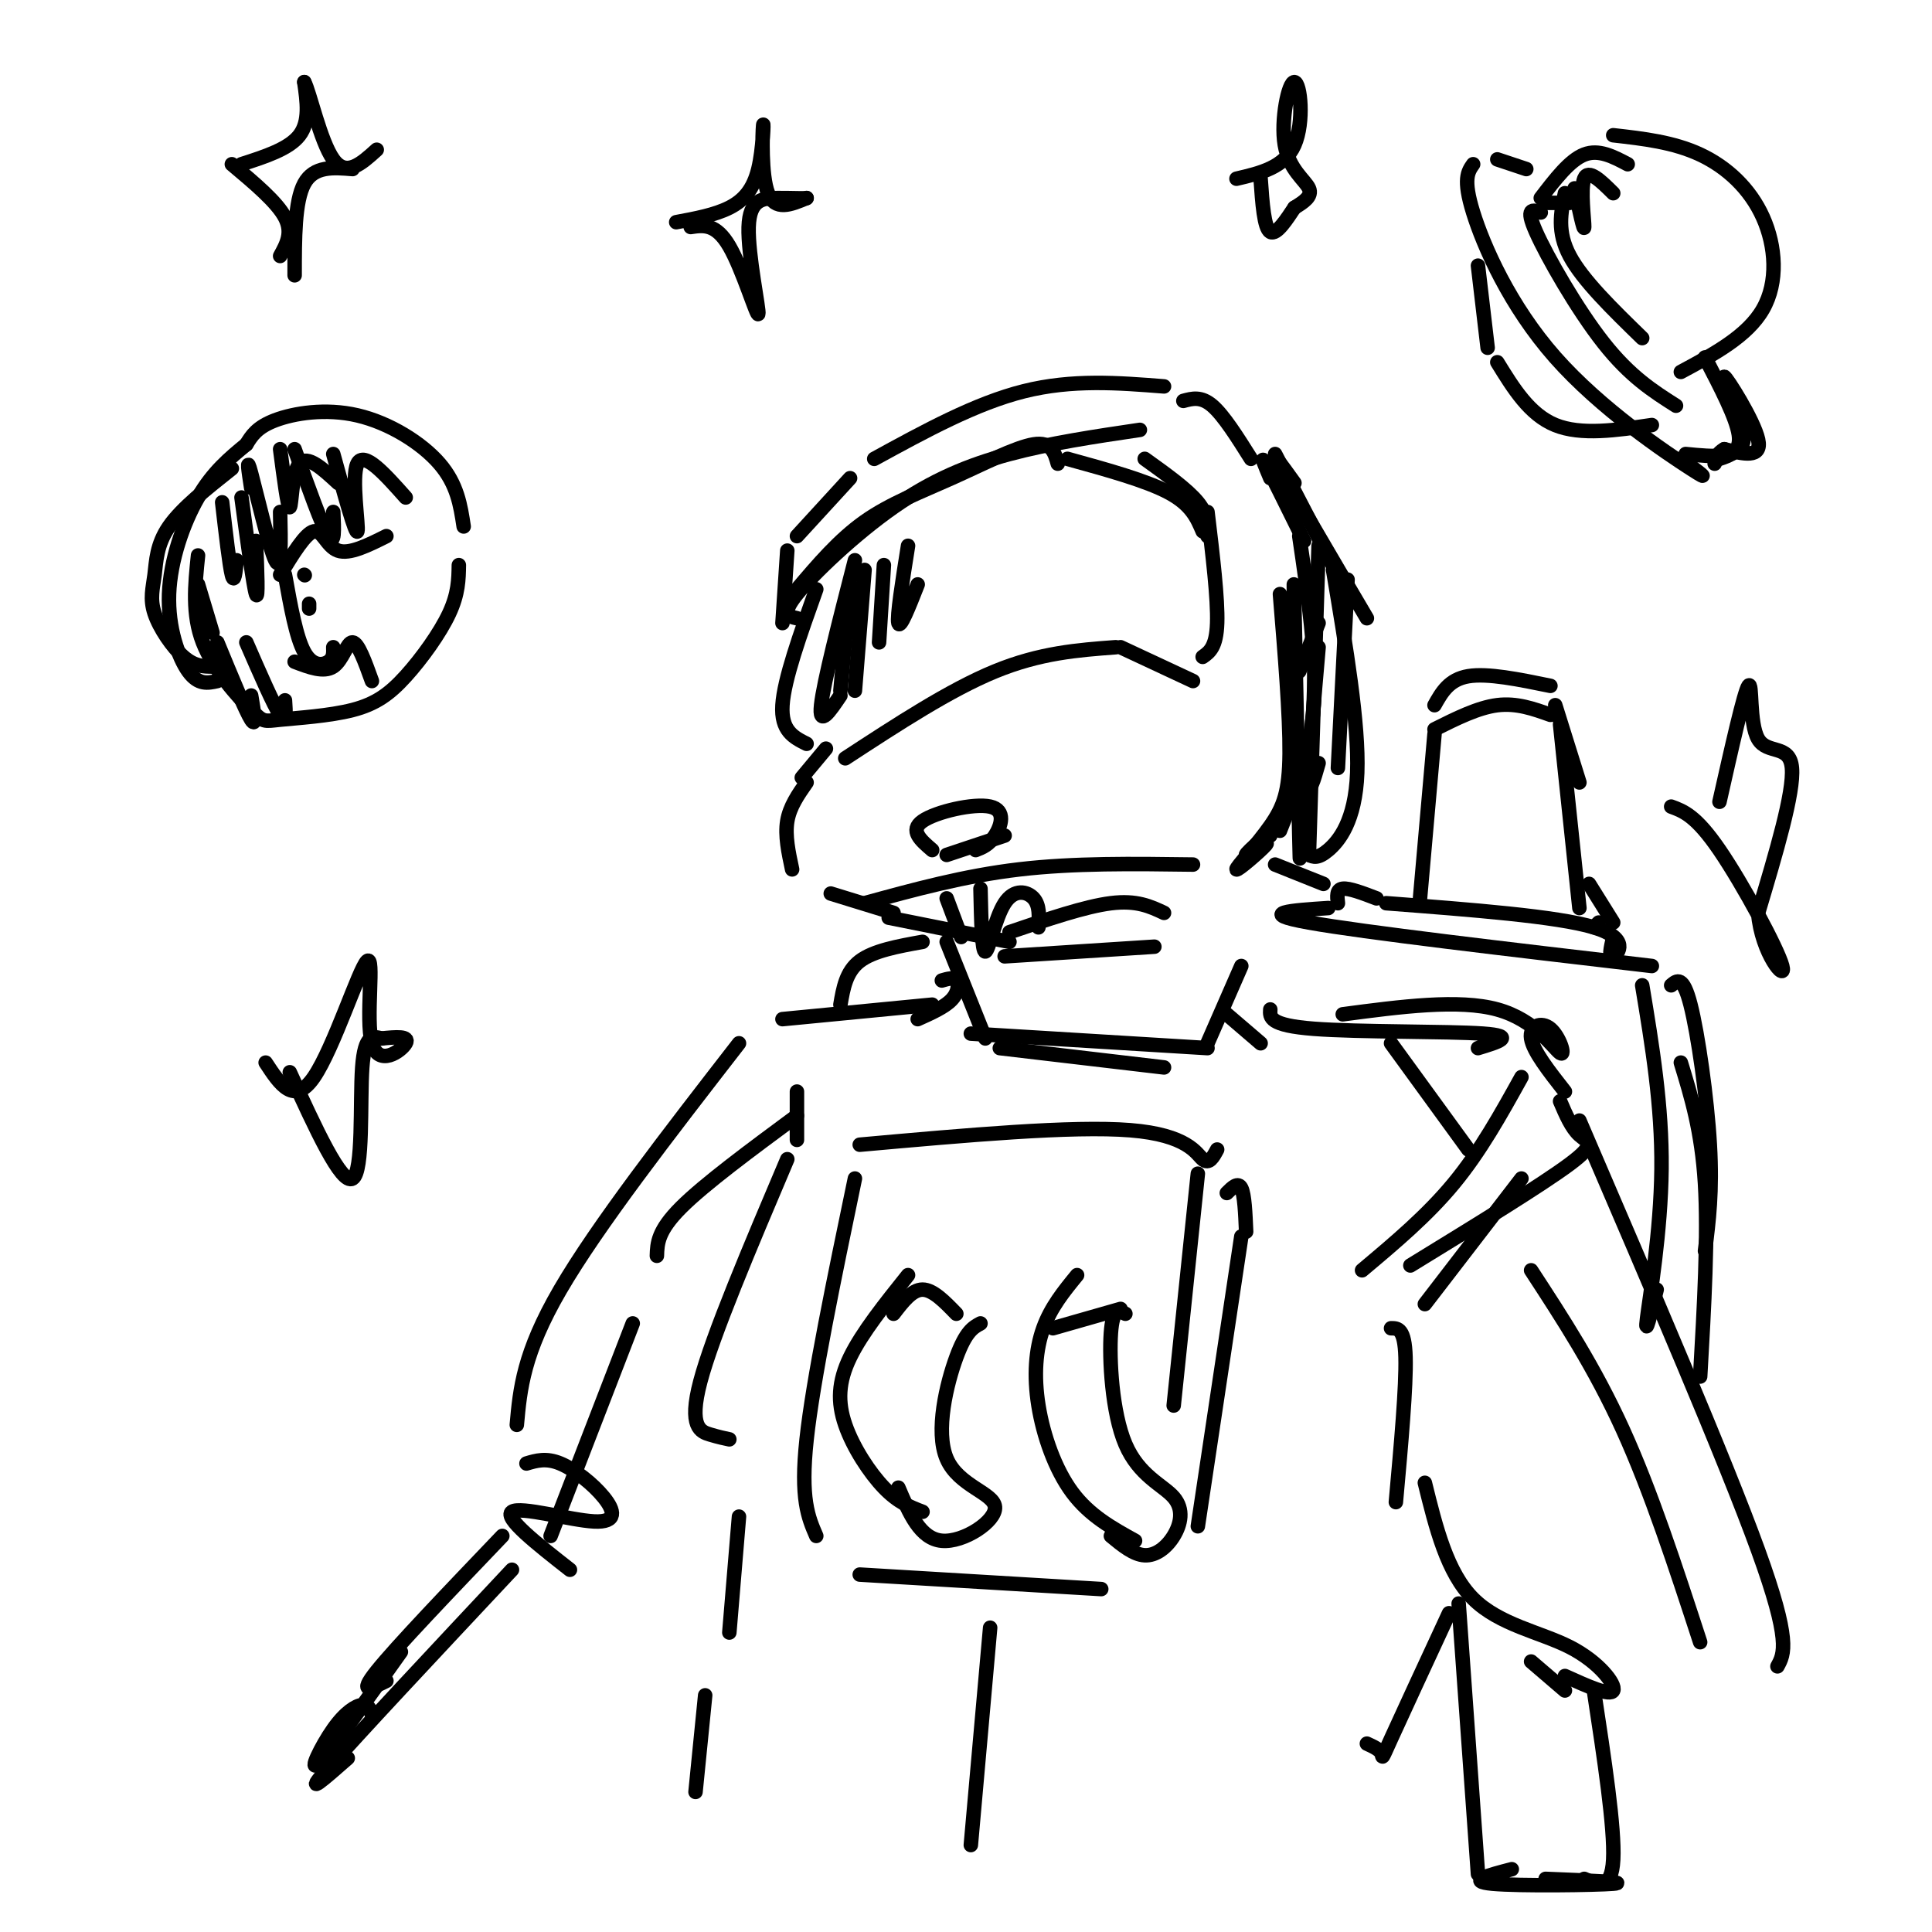 <svg viewBox='0 0 400 400' version='1.1' xmlns='http://www.w3.org/2000/svg' xmlns:xlink='http://www.w3.org/1999/xlink'><g fill='none' stroke='rgb(0,0,0)' stroke-width='3' stroke-linecap='round' stroke-linejoin='round'><path d='M165,122c4.357,-5.131 8.714,-10.262 14,-14c5.286,-3.738 11.500,-6.083 18,-9c6.500,-2.917 13.286,-6.405 17,-7c3.714,-0.595 4.357,1.702 5,4'/><path d='M165,128c-1.708,-0.375 -3.417,-0.750 0,-5c3.417,-4.250 11.958,-12.375 20,-18c8.042,-5.625 15.583,-8.750 24,-11c8.417,-2.250 17.708,-3.625 27,-5'/><path d='M221,95c8.167,2.250 16.333,4.500 21,7c4.667,2.500 5.833,5.250 7,8'/><path d='M237,95c4.417,3.167 8.833,6.333 11,9c2.167,2.667 2.083,4.833 2,7'/><path d='M169,122c-3.333,9.333 -6.667,18.667 -7,24c-0.333,5.333 2.333,6.667 5,8'/><path d='M175,157c10.833,-7.083 21.667,-14.167 31,-18c9.333,-3.833 17.167,-4.417 25,-5'/><path d='M232,134c0.000,0.000 15.000,7.000 15,7'/><path d='M250,106c1.083,9.000 2.167,18.000 2,23c-0.167,5.000 -1.583,6.000 -3,7'/><path d='M162,129c0.000,0.000 1.000,-15.000 1,-15'/><path d='M165,111c0.000,0.000 11.000,-12.000 11,-12'/><path d='M181,95c10.500,-5.750 21.000,-11.500 31,-14c10.000,-2.500 19.500,-1.750 29,-1'/><path d='M245,83c1.833,-0.500 3.667,-1.000 6,1c2.333,2.000 5.167,6.500 8,11'/><path d='M171,155c0.000,0.000 -5.000,6.000 -5,6'/><path d='M167,162c-1.750,2.500 -3.500,5.000 -4,8c-0.500,3.000 0.250,6.500 1,10'/><path d='M179,187c10.333,-2.833 20.667,-5.667 32,-7c11.333,-1.333 23.667,-1.167 36,-1'/><path d='M263,99c-1.083,-2.583 -2.167,-5.167 -1,-3c1.167,2.167 4.583,9.083 8,16'/><path d='M269,111c1.833,12.417 3.667,24.833 3,35c-0.667,10.167 -3.833,18.083 -7,26'/><path d='M265,123c1.032,12.565 2.064,25.129 2,33c-0.064,7.871 -1.223,11.048 -4,15c-2.777,3.952 -7.171,8.679 -7,9c0.171,0.321 4.906,-3.766 6,-5c1.094,-1.234 -1.453,0.383 -4,2'/><path d='M258,177c-0.167,-0.167 1.417,-1.583 3,-3'/><path d='M263,173c0.000,0.000 1.000,-3.000 1,-3'/><path d='M269,139c0.000,0.000 4.000,-10.000 4,-10'/><path d='M268,100c-2.750,-3.833 -5.500,-7.667 -3,-3c2.500,4.667 10.250,17.833 18,31'/><path d='M276,118c2.689,15.978 5.378,31.956 5,42c-0.378,10.044 -3.822,14.156 -6,16c-2.178,1.844 -3.089,1.422 -4,1'/><path d='M264,179c0.000,0.000 10.000,4.000 10,4'/><path d='M172,185c0.000,0.000 13.000,4.000 13,4'/><path d='M184,190c0.000,0.000 25.000,5.000 25,5'/><path d='M209,193c7.833,-2.667 15.667,-5.333 21,-6c5.333,-0.667 8.167,0.667 11,2'/><path d='M208,198c0.000,0.000 31.000,-2.000 31,-2'/><path d='M196,195c0.000,0.000 8.000,20.000 8,20'/><path d='M201,214c0.000,0.000 49.000,3.000 49,3'/><path d='M257,200c0.000,0.000 -7.000,16.000 -7,16'/><path d='M207,217c0.000,0.000 34.000,4.000 34,4'/><path d='M254,210c0.000,0.000 7.000,6.000 7,6'/><path d='M263,209c-0.111,1.644 -0.222,3.289 9,4c9.222,0.711 27.778,0.489 35,1c7.222,0.511 3.111,1.756 -1,3'/><path d='M195,203c1.222,-0.356 2.444,-0.711 3,0c0.556,0.711 0.444,2.489 -1,4c-1.444,1.511 -4.222,2.756 -7,4'/><path d='M193,208c0.000,0.000 -31.000,3.000 -31,3'/><path d='M278,210c12.035,-1.592 24.070,-3.183 32,-1c7.930,2.183 11.754,8.142 13,9c1.246,0.858 -0.088,-3.384 -2,-5c-1.912,-1.616 -4.404,-0.604 -4,2c0.404,2.604 3.702,6.802 7,11'/><path d='M178,237c22.044,-1.978 44.089,-3.956 56,-3c11.911,0.956 13.689,4.844 15,6c1.311,1.156 2.156,-0.422 3,-2'/><path d='M223,264c-2.714,3.315 -5.429,6.631 -7,11c-1.571,4.369 -2.000,9.792 -1,16c1.000,6.208 3.429,13.202 7,18c3.571,4.798 8.286,7.399 13,10'/><path d='M233,272c-1.314,-0.635 -2.628,-1.270 -3,4c-0.372,5.270 0.199,16.445 3,23c2.801,6.555 7.833,8.489 10,11c2.167,2.511 1.468,5.599 0,8c-1.468,2.401 -3.705,4.115 -6,4c-2.295,-0.115 -4.647,-2.057 -7,-4'/><path d='M218,275c0.000,0.000 14.000,-4.000 14,-4'/><path d='M188,264c-4.768,5.958 -9.536,11.917 -12,17c-2.464,5.083 -2.625,9.292 -1,14c1.625,4.708 5.036,9.917 8,13c2.964,3.083 5.482,4.042 8,5'/><path d='M203,274c-1.510,0.810 -3.021,1.620 -5,7c-1.979,5.380 -4.427,15.329 -2,21c2.427,5.671 9.730,7.065 10,10c0.270,2.935 -6.494,7.410 -11,7c-4.506,-0.410 -6.753,-5.705 -9,-11'/><path d='M185,272c1.917,-2.500 3.833,-5.000 6,-5c2.167,0.000 4.583,2.500 7,5'/><path d='M177,244c-4.333,20.833 -8.667,41.667 -10,54c-1.333,12.333 0.333,16.167 2,20'/><path d='M178,326c0.000,0.000 50.000,3.000 50,3'/><path d='M248,243c0.000,0.000 -5.000,48.000 -5,48'/><path d='M254,247c1.167,-1.167 2.333,-2.333 3,-1c0.667,1.333 0.833,5.167 1,9'/><path d='M257,256c0.000,0.000 -9.000,60.000 -9,60'/><path d='M165,226c0.000,0.000 0.000,10.000 0,10'/><path d='M163,240c-7.733,18.222 -15.467,36.444 -18,46c-2.533,9.556 0.133,10.444 2,11c1.867,0.556 2.933,0.778 4,1'/><path d='M153,314c0.000,0.000 -2.000,24.000 -2,24'/><path d='M282,263c6.750,-5.667 13.500,-11.333 19,-18c5.500,-6.667 9.750,-14.333 14,-22'/><path d='M292,262c13.622,-8.356 27.244,-16.711 33,-21c5.756,-4.289 3.644,-4.511 2,-6c-1.644,-1.489 -2.822,-4.244 -4,-7'/><path d='M315,244c0.000,0.000 -20.000,26.000 -20,26'/><path d='M288,275c1.417,0.000 2.833,0.000 3,6c0.167,6.000 -0.917,18.000 -2,30'/><path d='M327,232c15.083,35.083 30.167,70.167 37,89c6.833,18.833 5.417,21.417 4,24'/><path d='M295,307c2.292,9.298 4.583,18.595 10,24c5.417,5.405 13.958,6.917 20,10c6.042,3.083 9.583,7.738 9,9c-0.583,1.262 -5.292,-0.869 -10,-3'/><path d='M317,344c0.000,0.000 7.000,6.000 7,6'/><path d='M300,334c-4.911,10.600 -9.822,21.200 -12,26c-2.178,4.800 -1.622,3.800 -2,3c-0.378,-0.800 -1.689,-1.400 -3,-2'/><path d='M153,216c-14.667,18.917 -29.333,37.833 -37,51c-7.667,13.167 -8.333,20.583 -9,28'/><path d='M109,303c2.033,-0.606 4.067,-1.212 7,0c2.933,1.212 6.766,4.242 9,7c2.234,2.758 2.871,5.242 -2,5c-4.871,-0.242 -15.249,-3.212 -17,-2c-1.751,1.212 5.124,6.606 12,12'/><path d='M104,318c-11.000,11.500 -22.000,23.000 -26,28c-4.000,5.000 -1.000,3.500 2,2'/><path d='M146,351c0.000,0.000 -2.000,20.000 -2,20'/><path d='M275,188c-7.583,0.500 -15.167,1.000 -4,3c11.167,2.000 41.083,5.500 71,9'/><path d='M346,204c1.222,-1.044 2.444,-2.089 4,4c1.556,6.089 3.444,19.311 4,29c0.556,9.689 -0.222,15.844 -1,22'/><path d='M302,332c0.000,0.000 4.000,56.000 4,56'/><path d='M340,204c2.067,12.467 4.133,24.933 4,38c-0.133,13.067 -2.467,26.733 -3,31c-0.533,4.267 0.733,-0.867 2,-6'/><path d='M191,195c-5.083,0.917 -10.167,1.833 -13,4c-2.833,2.167 -3.417,5.583 -4,9'/><path d='M330,350c2.167,14.250 4.333,28.500 4,35c-0.333,6.500 -3.167,5.250 -6,4'/><path d='M313,387c-4.778,1.244 -9.556,2.489 -4,3c5.556,0.511 21.444,0.289 25,0c3.556,-0.289 -5.222,-0.644 -14,-1'/><path d='M205,337c0.000,0.000 -4.000,45.000 -4,45'/><path d='M288,216c0.000,0.000 16.000,22.000 16,22'/><path d='M317,263c6.583,10.083 13.167,20.167 19,33c5.833,12.833 10.917,28.417 16,44'/><path d='M165,231c-9.583,7.083 -19.167,14.167 -24,19c-4.833,4.833 -4.917,7.417 -5,10'/><path d='M131,274c0.000,0.000 -17.000,44.000 -17,44'/><path d='M277,187c-0.167,-1.417 -0.333,-2.833 1,-3c1.333,-0.167 4.167,0.917 7,2'/><path d='M287,187c17.711,1.356 35.422,2.711 43,5c7.578,2.289 5.022,5.511 4,6c-1.022,0.489 -0.511,-1.756 0,-4'/><path d='M331,191c0.000,0.000 -1.000,1.000 -1,1'/><path d='M327,188c0.000,0.000 -4.000,-38.000 -4,-38'/><path d='M294,186c0.000,0.000 3.000,-34.000 3,-34'/><path d='M297,151c4.500,-2.250 9.000,-4.500 13,-5c4.000,-0.500 7.500,0.750 11,2'/><path d='M297,146c1.500,-2.667 3.000,-5.333 7,-6c4.000,-0.667 10.500,0.667 17,2'/><path d='M322,146c0.000,0.000 5.000,16.000 5,16'/><path d='M329,183c0.000,0.000 5.000,8.000 5,8'/><path d='M348,220c2.167,7.083 4.333,14.167 5,25c0.667,10.833 -0.167,25.417 -1,40'/><path d='M177,116c-3.250,12.667 -6.500,25.333 -7,30c-0.500,4.667 1.750,1.333 4,-2'/><path d='M176,121c0.000,0.000 -2.000,22.000 -2,22'/><path d='M179,118c0.000,0.000 -2.000,25.000 -2,25'/><path d='M183,117c0.000,0.000 -1.000,16.000 -1,16'/><path d='M188,113c-1.167,7.333 -2.333,14.667 -2,16c0.333,1.333 2.167,-3.333 4,-8'/><path d='M106,325c-16.167,17.250 -32.333,34.500 -38,41c-5.667,6.500 -0.833,2.250 4,-2'/><path d='M83,342c-7.357,10.351 -14.714,20.702 -17,23c-2.286,2.298 0.500,-3.458 3,-7c2.500,-3.542 4.714,-4.869 6,-5c1.286,-0.131 1.643,0.935 2,2'/><path d='M50,34c4.917,-1.583 9.833,-3.167 12,-6c2.167,-2.833 1.583,-6.917 1,-11'/><path d='M63,17c1.089,1.933 3.311,12.267 6,16c2.689,3.733 5.844,0.867 9,-2'/><path d='M48,34c4.667,3.917 9.333,7.833 11,11c1.667,3.167 0.333,5.583 -1,8'/><path d='M61,57c0.000,-7.667 0.000,-15.333 2,-19c2.000,-3.667 6.000,-3.333 10,-3'/><path d='M51,92c1.089,-1.780 2.179,-3.560 6,-5c3.821,-1.440 10.375,-2.542 17,-1c6.625,1.542 13.321,5.726 17,10c3.679,4.274 4.339,8.637 5,13'/><path d='M95,117c-0.045,2.952 -0.091,5.904 -2,10c-1.909,4.096 -5.683,9.336 -9,13c-3.317,3.664 -6.179,5.753 -11,7c-4.821,1.247 -11.602,1.654 -15,2c-3.398,0.346 -3.415,0.632 -6,-2c-2.585,-2.632 -7.739,-8.180 -10,-14c-2.261,-5.820 -1.631,-11.910 -1,-18'/><path d='M51,92c-3.464,2.851 -6.929,5.702 -10,11c-3.071,5.298 -5.750,13.042 -6,20c-0.250,6.958 1.929,13.131 4,16c2.071,2.869 4.036,2.435 6,2'/><path d='M48,97c-5.193,4.113 -10.386,8.226 -13,12c-2.614,3.774 -2.649,7.207 -3,10c-0.351,2.793 -1.018,4.944 0,8c1.018,3.056 3.719,7.016 6,9c2.281,1.984 4.140,1.992 6,2'/><path d='M58,119c2.622,-4.311 5.244,-8.622 7,-9c1.756,-0.378 2.644,3.178 5,4c2.356,0.822 6.178,-1.089 10,-3'/><path d='M59,119c1.156,6.467 2.311,12.933 4,16c1.689,3.067 3.911,2.733 5,2c1.089,-0.733 1.044,-1.867 1,-3'/><path d='M63,119c0.000,0.000 0.100,0.100 0.1,0.1'/><path d='M64,125c0.000,0.000 0.000,1.000 0,1'/><path d='M61,137c3.022,1.156 6.044,2.311 8,1c1.956,-1.311 2.844,-5.089 4,-5c1.156,0.089 2.578,4.044 4,8'/><path d='M41,121c0.000,0.000 3.000,10.000 3,10'/><path d='M46,104c0.750,6.500 1.500,13.000 2,15c0.500,2.000 0.750,-0.500 1,-3'/><path d='M50,103c1.250,9.250 2.500,18.500 3,20c0.500,1.500 0.250,-4.750 0,-11'/><path d='M52,101c-0.533,-3.489 -1.067,-6.978 0,-3c1.067,3.978 3.733,15.422 5,18c1.267,2.578 1.133,-3.711 1,-10'/><path d='M58,93c0.800,6.156 1.600,12.311 2,12c0.400,-0.311 0.400,-7.089 2,-9c1.600,-1.911 4.800,1.044 8,4'/><path d='M45,133c2.917,7.083 5.833,14.167 7,16c1.167,1.833 0.583,-1.583 0,-5'/><path d='M51,133c2.833,6.500 5.667,13.000 7,15c1.333,2.000 1.167,-0.500 1,-3'/><path d='M61,93c2.833,7.917 5.667,15.833 7,18c1.333,2.167 1.167,-1.417 1,-5'/><path d='M69,94c2.333,8.467 4.667,16.933 5,16c0.333,-0.933 -1.333,-11.267 0,-14c1.333,-2.733 5.667,2.133 10,7'/><path d='M140,46c4.005,-0.745 8.010,-1.490 11,-3c2.990,-1.510 4.967,-3.786 6,-8c1.033,-4.214 1.124,-10.365 1,-9c-0.124,1.365 -0.464,10.247 1,14c1.464,3.753 4.732,2.376 8,1'/><path d='M167,41c0.294,0.139 -2.971,-0.012 -6,0c-3.029,0.012 -5.822,0.189 -6,6c-0.178,5.811 2.260,17.257 2,18c-0.260,0.743 -3.217,-9.216 -6,-14c-2.783,-4.784 -5.391,-4.392 -8,-4'/><path d='M55,220c2.947,4.499 5.895,8.998 10,3c4.105,-5.998 9.368,-22.494 11,-24c1.632,-1.506 -0.368,11.979 1,17c1.368,5.021 6.105,1.577 7,0c0.895,-1.577 -2.053,-1.289 -5,-1'/><path d='M79,215c-1.714,-0.429 -3.500,-1.000 -4,6c-0.500,7.000 0.286,21.571 -2,23c-2.286,1.429 -7.643,-10.286 -13,-22'/><path d='M264,94c0.000,0.000 14.000,27.000 14,27'/><path d='M273,113c0.000,0.000 -2.000,64.000 -2,64'/><path d='M268,130c-0.111,-7.022 -0.222,-14.044 0,-4c0.222,10.044 0.778,37.156 1,47c0.222,9.844 0.111,2.422 0,-5'/><path d='M273,134c-1.000,11.500 -2.000,23.000 -2,27c0.000,4.000 1.000,0.500 2,-3'/><path d='M279,120c0.000,0.000 -2.000,39.000 -2,39'/><path d='M334,28c6.238,0.708 12.476,1.417 18,4c5.524,2.583 10.333,7.042 13,13c2.667,5.958 3.190,13.417 0,19c-3.190,5.583 -10.095,9.292 -17,13'/><path d='M316,35c0.000,0.000 -6.000,-2.000 -6,-2'/><path d='M305,34c-1.077,1.530 -2.155,3.060 0,10c2.155,6.940 7.542,19.292 17,30c9.458,10.708 22.988,19.774 28,23c5.012,3.226 1.506,0.613 -2,-2'/><path d='M325,42c0.000,0.000 -5.000,0.000 -5,0'/><path d='M319,44c-1.644,-0.578 -3.289,-1.156 -1,4c2.289,5.156 8.511,16.044 14,23c5.489,6.956 10.244,9.978 15,13'/><path d='M337,34c-3.000,-1.583 -6.000,-3.167 -9,-2c-3.000,1.167 -6.000,5.083 -9,9'/><path d='M306,55c0.000,0.000 2.000,17.000 2,17'/><path d='M310,75c3.333,5.417 6.667,10.833 12,13c5.333,2.167 12.667,1.083 20,0'/><path d='M349,94c5.774,0.577 11.548,1.155 12,-3c0.452,-4.155 -4.417,-13.042 -4,-13c0.417,0.042 6.119,9.012 7,13c0.881,3.988 -3.060,2.994 -7,2'/><path d='M357,93c-1.500,0.833 -1.750,1.917 -2,3'/><path d='M324,40c-0.833,4.000 -1.667,8.000 1,13c2.667,5.000 8.833,11.000 15,17'/><path d='M326,39c0.978,4.556 1.956,9.111 2,8c0.044,-1.111 -0.844,-7.889 0,-10c0.844,-2.111 3.422,0.444 6,3'/><path d='M353,74c3.250,6.250 6.500,12.500 7,16c0.500,3.500 -1.750,4.250 -4,5'/><path d='M256,37c4.967,-1.158 9.933,-2.316 12,-7c2.067,-4.684 1.234,-12.895 0,-13c-1.234,-0.105 -2.871,7.895 -2,13c0.871,5.105 4.249,7.316 5,9c0.751,1.684 -1.124,2.842 -3,4'/><path d='M268,43c-1.489,2.222 -3.711,5.778 -5,5c-1.289,-0.778 -1.644,-5.889 -2,-11'/><path d='M196,186c0.000,0.000 3.000,8.000 3,8'/><path d='M203,184c0.143,6.560 0.286,13.119 1,13c0.714,-0.119 2.000,-6.917 4,-10c2.000,-3.083 4.714,-2.452 6,-1c1.286,1.452 1.143,3.726 1,6'/><path d='M193,176c-2.375,-2.036 -4.750,-4.071 -2,-6c2.750,-1.929 10.625,-3.750 14,-3c3.375,0.750 2.250,4.071 1,6c-1.250,1.929 -2.625,2.464 -4,3'/><path d='M196,177c0.000,0.000 12.000,-4.000 12,-4'/><path d='M356,166c2.560,-11.387 5.119,-22.774 6,-24c0.881,-1.226 0.083,7.708 2,11c1.917,3.292 6.548,0.940 7,6c0.452,5.060 -3.274,17.530 -7,30'/><path d='M364,189c0.702,8.452 5.958,14.583 5,11c-0.958,-3.583 -8.131,-16.881 -13,-24c-4.869,-7.119 -7.435,-8.060 -10,-9'/></g>
</svg>